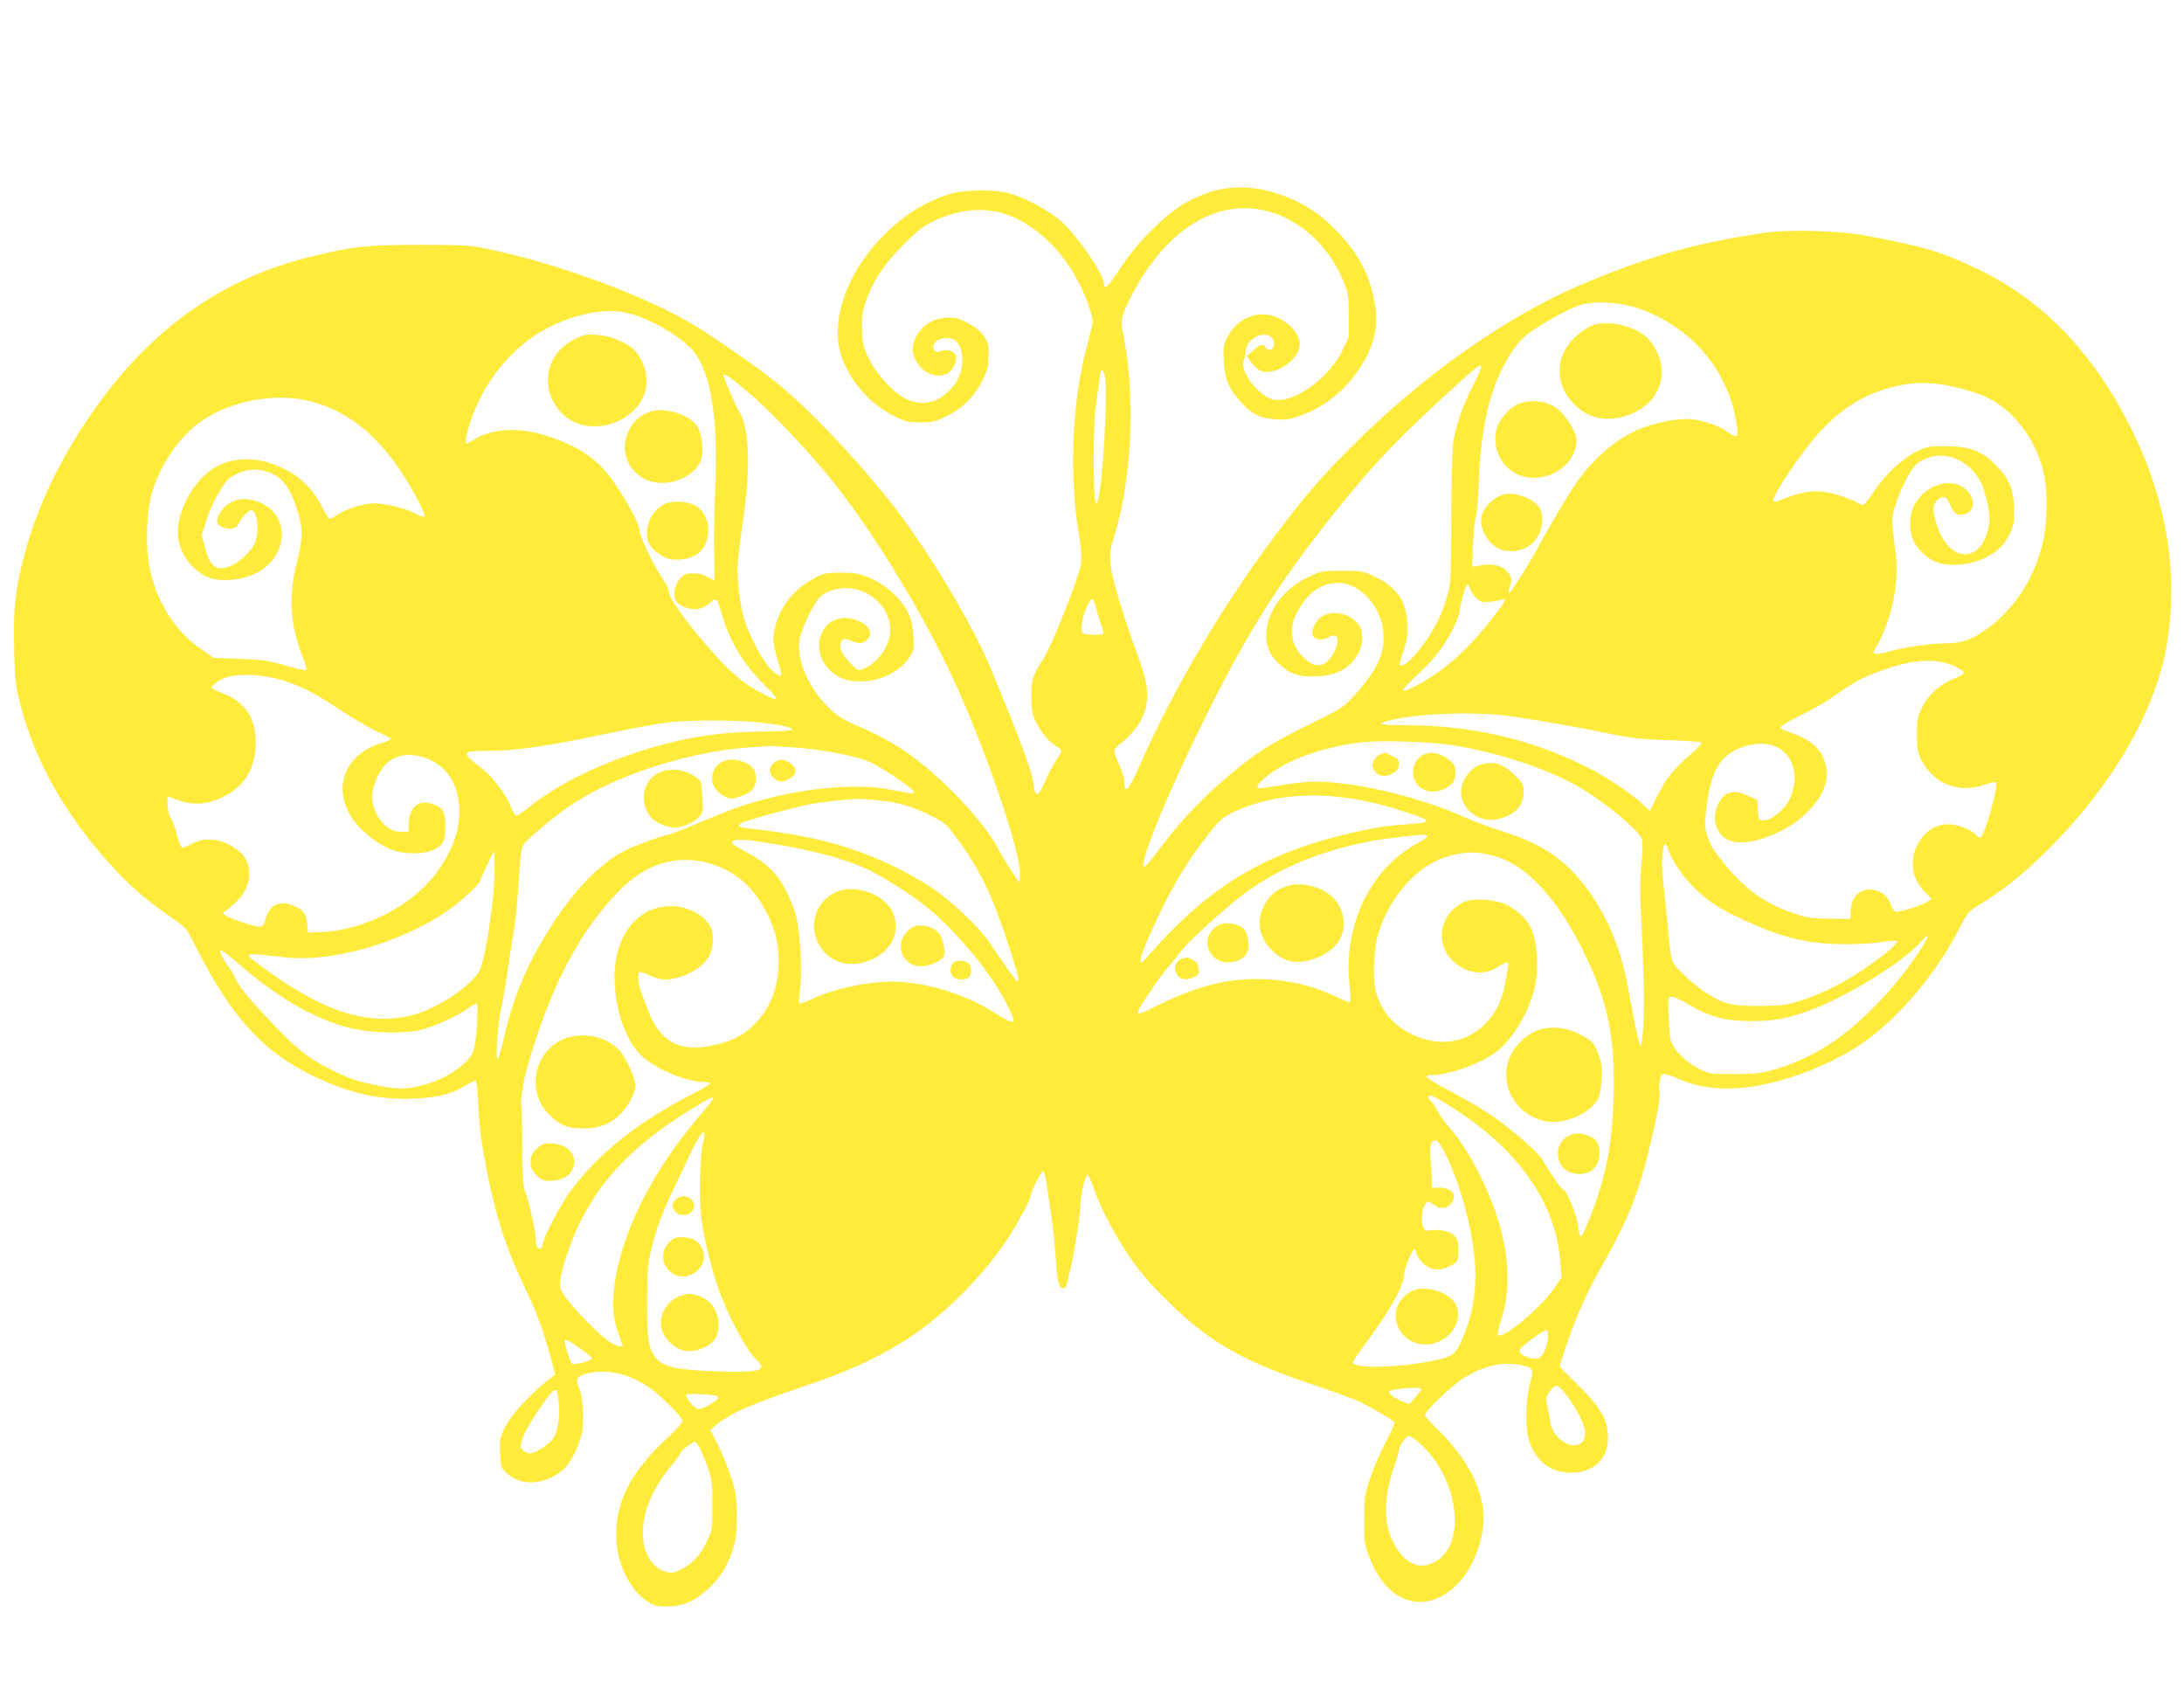 <?xml version="1.0" standalone="no"?>
<!DOCTYPE svg PUBLIC "-//W3C//DTD SVG 20010904//EN"
 "http://www.w3.org/TR/2001/REC-SVG-20010904/DTD/svg10.dtd">
<svg version="1.0" xmlns="http://www.w3.org/2000/svg"
 width="1280pt" height="985pt" viewBox="0 0 1280 985"
 preserveAspectRatio="xMidYMid meet">
<g transform="translate(0,985) scale(0.1,-0.1)"
fill="#ffeb3b" stroke="none">
<path d="M7085 8722 c-127 -43 -217 -102 -336 -221 -75 -75 -129 -141 -184
-224 -71 -109 -95 -131 -95 -89 0 52 -149 271 -243 358 -78 72 -226 151 -327
175 -80 19 -252 16 -324 -5 -153 -47 -275 -122 -402 -250 -195 -197 -297 -459
-255 -656 34 -159 162 -319 316 -395 73 -37 87 -40 161 -40 73 0 87 4 156 38
92 45 163 119 211 217 25 54 31 78 31 137 1 64 -2 76 -29 115 -21 29 -51 53
-95 76 -57 30 -72 33 -126 30 -75 -5 -133 -40 -171 -105 -31 -53 -32 -100 -3
-150 41 -75 132 -107 189 -67 32 23 54 79 41 104 -13 25 -55 36 -85 22 -44
-20 -64 34 -23 62 26 18 71 21 99 6 29 -16 49 -64 49 -120 0 -88 -44 -164
-126 -219 -60 -39 -133 -43 -203 -9 -72 34 -173 143 -218 235 -34 70 -38 88
-41 169 -3 77 0 102 21 163 44 127 103 216 217 332 87 88 118 113 180 142 252
120 479 77 686 -128 99 -99 179 -231 228 -377 19 -57 23 -81 16 -108 -4 -19
-20 -78 -33 -131 -86 -328 -102 -758 -41 -1107 10 -56 14 -116 11 -150 -7 -67
-167 -475 -218 -556 -69 -109 -74 -124 -74 -226 0 -77 4 -104 22 -142 28 -61
78 -123 120 -149 18 -11 33 -25 33 -31 0 -5 -14 -29 -30 -53 -17 -25 -46 -79
-64 -122 -39 -93 -58 -100 -67 -27 -11 84 -67 238 -247 674 -114 278 -387 730
-603 1000 -208 261 -488 553 -664 693 -111 88 -341 248 -469 327 -287 174
-801 365 -1221 452 -100 21 -137 23 -395 23 -312 0 -390 -9 -630 -67 -548
-132 -981 -449 -1325 -968 -183 -275 -306 -548 -375 -831 -43 -177 -53 -282
-47 -506 4 -179 8 -210 36 -320 88 -348 283 -683 577 -992 90 -95 190 -177
322 -267 71 -48 74 -51 133 -169 210 -414 399 -618 705 -760 201 -94 367 -130
564 -123 148 6 224 25 313 79 26 16 52 27 56 25 4 -3 11 -67 14 -143 3 -76 15
-190 26 -253 63 -358 123 -557 249 -820 68 -141 107 -249 148 -400 l28 -104
-50 -40 c-106 -86 -211 -202 -244 -269 -30 -61 -32 -71 -29 -152 4 -85 5 -87
41 -120 84 -77 226 -67 329 23 41 36 91 133 109 211 16 69 7 217 -15 265 -24
51 -17 68 35 84 112 33 241 8 362 -70 72 -46 208 -181 208 -206 0 -9 -39 -53
-87 -97 -224 -206 -315 -392 -300 -610 10 -144 87 -291 182 -350 42 -26 57
-30 119 -29 95 1 169 36 254 120 67 67 110 144 137 249 19 75 19 241 0 320
-17 73 -74 217 -114 291 l-29 54 36 30 c83 68 203 121 517 227 421 141 673
289 925 542 118 119 214 238 288 357 57 91 112 198 112 215 0 24 64 149 74
146 6 -2 16 -41 22 -88 7 -46 20 -135 29 -197 9 -62 19 -171 24 -242 7 -126
17 -160 46 -160 7 0 15 12 18 27 3 16 13 55 21 88 22 89 56 306 57 367 0 61
30 183 43 183 5 0 20 -31 32 -68 39 -114 116 -265 204 -397 65 -97 115 -157
224 -265 246 -245 434 -355 848 -495 131 -44 261 -91 290 -106 82 -41 192
-106 200 -118 4 -6 -19 -60 -52 -121 -32 -60 -73 -155 -91 -210 -31 -94 -33
-109 -33 -240 -1 -122 2 -148 23 -203 46 -126 111 -211 192 -252 199 -102 432
91 479 397 28 182 -63 387 -257 579 -46 44 -83 86 -83 92 0 19 159 172 221
212 115 74 236 103 339 81 80 -17 81 -19 57 -109 -27 -103 -29 -266 -4 -339
42 -120 126 -183 246 -183 132 1 215 79 215 204 0 104 -42 178 -175 309 -60
59 -109 109 -109 111 0 2 20 62 44 133 58 168 117 300 198 443 174 306 233
462 313 823 23 102 35 176 32 201 -7 51 3 106 19 113 8 3 51 -11 96 -31 106
-45 204 -60 338 -53 223 13 521 119 730 260 210 142 440 413 575 679 48 93 52
98 120 139 139 85 263 184 401 323 376 376 626 808 693 1196 69 406 2 836
-195 1241 -226 464 -525 778 -917 964 -218 103 -298 127 -662 196 -144 27
-437 35 -575 16 -410 -60 -687 -138 -1080 -304 -443 -188 -929 -531 -1350
-952 -182 -182 -274 -289 -444 -516 -313 -416 -599 -903 -796 -1350 -65 -146
-90 -174 -90 -98 0 18 -13 63 -30 100 -16 36 -30 73 -30 83 0 9 20 31 44 48
47 34 108 110 126 158 41 106 31 187 -44 387 -30 78 -75 216 -102 307 -56 191
-60 248 -25 355 102 319 127 803 60 1154 -19 98 -19 107 -4 155 24 72 96 202
164 293 157 211 346 323 546 323 241 0 471 -170 578 -427 30 -74 32 -85 32
-204 l0 -125 -39 -80 c-87 -177 -311 -326 -421 -280 -88 37 -180 169 -156 223
6 13 11 36 11 51 0 74 109 132 155 82 22 -24 13 -70 -14 -70 -10 0 -21 7 -25
15 -9 23 -29 18 -71 -18 l-39 -34 23 -31 c12 -17 32 -38 44 -47 69 -49 225 35
243 131 13 69 -64 157 -160 184 -100 28 -208 -22 -259 -120 -27 -51 -29 -61
-25 -145 5 -106 31 -167 106 -247 61 -66 108 -89 196 -95 59 -5 83 -1 144 20
138 48 256 140 344 269 87 129 116 237 98 369 -25 178 -97 318 -239 459 -109
108 -212 169 -362 214 -122 37 -262 37 -374 -2z m2510 -677 c263 -87 464 -284
551 -542 24 -71 44 -196 34 -207 -6 -6 -26 2 -52 21 -49 34 -108 57 -190 73
-70 14 -198 -6 -308 -46 -142 -53 -283 -169 -392 -324 -46 -66 -148 -238 -228
-385 -53 -98 -161 -267 -167 -261 -2 2 1 22 8 45 10 34 9 44 -5 65 -32 50 -91
67 -174 52 l-43 -8 4 134 c3 73 10 146 17 163 6 16 14 108 17 205 8 266 54
492 134 653 62 125 108 182 188 235 114 74 221 130 282 147 80 22 222 14 324
-20z m-5912 -30 c117 -30 277 -119 361 -201 119 -116 169 -400 147 -845 -6
-134 -8 -306 -5 -381 4 -81 3 -138 -2 -138 -5 0 -22 9 -39 20 -20 13 -47 20
-82 20 -45 0 -54 -4 -77 -30 -31 -37 -43 -92 -27 -126 13 -28 66 -54 111 -54
35 0 65 13 98 43 29 27 38 18 62 -71 44 -157 131 -301 256 -422 48 -47 71 -76
62 -78 -8 -1 -57 21 -109 50 -69 39 -117 76 -179 138 -158 158 -339 394 -340
441 0 15 -16 49 -35 75 -47 67 -135 247 -135 279 0 55 -139 291 -221 375 -86
89 -196 149 -355 195 -146 42 -298 31 -395 -31 -21 -13 -41 -24 -44 -24 -12 0
-3 53 21 126 60 182 169 341 311 458 177 146 446 225 616 181z m4997 -319 c0
-8 -22 -58 -49 -110 -55 -106 -94 -217 -112 -316 -8 -42 -12 -200 -13 -450 -2
-368 -3 -388 -24 -464 -36 -125 -90 -225 -181 -334 -45 -54 -84 -82 -97 -69
-3 2 7 40 22 83 21 65 25 92 22 159 -6 135 -62 215 -197 279 -63 29 -72 31
-186 31 -118 0 -121 -1 -198 -37 -141 -68 -236 -191 -245 -321 -6 -77 17 -134
74 -187 65 -60 104 -74 204 -74 129 1 214 46 262 138 27 53 28 128 2 164 -56
76 -182 94 -236 33 -32 -36 -45 -77 -31 -100 14 -22 60 -25 89 -6 53 34 71
-12 34 -84 -45 -90 -106 -104 -174 -40 -76 69 -95 164 -52 254 59 124 146 190
250 189 129 -1 253 -139 264 -294 8 -123 -37 -218 -173 -368 -65 -70 -73 -75
-262 -168 -201 -98 -286 -149 -414 -252 -182 -146 -328 -295 -461 -474 -110
-147 -122 -143 -65 22 57 164 186 455 333 750 251 506 437 799 779 1225 222
276 383 441 745 767 78 70 90 77 90 54z m-2204 -51 c18 -97 -13 -636 -42 -729
-16 -51 -24 27 -24 244 0 181 5 266 20 370 11 74 20 138 20 143 0 4 4 7 10 7
5 0 12 -16 16 -35z m-2064 -117 c111 -96 319 -315 447 -472 261 -321 571 -831
757 -1249 181 -405 369 -966 362 -1081 l-3 -51 -49 75 c-27 41 -65 104 -84
140 -50 92 -165 231 -291 353 -181 173 -315 263 -524 353 -97 42 -120 57 -177
114 -109 108 -179 269 -166 379 7 63 70 200 117 257 27 33 93 57 156 58 151 0
278 -133 259 -271 -11 -84 -77 -170 -155 -202 -33 -14 -33 -14 -78 34 -54 57
-69 94 -53 125 6 12 17 20 23 17 85 -31 88 -32 115 -16 54 30 37 89 -35 120
-87 37 -169 15 -210 -57 -43 -74 -21 -180 48 -238 52 -44 96 -59 174 -59 115
1 229 56 284 140 27 40 29 49 25 116 -2 40 -10 93 -19 117 -34 95 -131 189
-246 237 -54 22 -79 27 -159 27 -90 0 -99 -2 -160 -34 -124 -66 -207 -176
-232 -306 -9 -51 -8 -69 11 -139 12 -44 24 -90 28 -102 9 -37 -18 -28 -63 20
-47 48 -123 192 -152 288 -28 90 -45 249 -38 339 4 41 18 154 32 250 43 291
36 530 -20 620 -23 37 -96 207 -96 222 0 16 58 -25 172 -124z m7071 48 c54
-14 123 -36 152 -50 157 -72 285 -233 337 -423 32 -119 30 -324 -5 -455 -56
-210 -174 -383 -341 -497 -74 -51 -135 -71 -219 -71 -92 0 -254 -24 -332 -47
-55 -17 -95 -20 -95 -6 0 3 9 20 19 37 34 54 82 184 96 259 24 132 27 207 11
321 -9 60 -16 129 -16 153 0 55 38 163 90 259 36 63 49 78 91 99 121 62 268 5
338 -131 24 -45 51 -160 51 -215 0 -59 -29 -140 -62 -171 -88 -82 -199 -19
-248 140 -26 84 -25 113 4 141 34 32 56 23 76 -29 20 -52 49 -68 93 -51 69 27
44 132 -40 167 -92 39 -210 -15 -266 -120 -30 -57 -29 -155 1 -212 27 -53 90
-107 141 -122 67 -20 162 -15 240 14 88 33 142 79 178 152 24 49 28 68 27 142
-1 119 -28 186 -108 266 -85 84 -153 109 -297 109 -100 0 -108 -2 -172 -34
-83 -42 -177 -132 -246 -233 -28 -43 -56 -78 -62 -78 -5 0 -20 6 -32 14 -12 8
-57 26 -99 40 -123 41 -208 35 -355 -25 -18 -7 -35 -10 -39 -7 -19 19 171 301
280 416 138 145 272 223 456 263 108 24 220 19 353 -15z m-9693 -71 c219 -46
405 -184 557 -414 77 -115 150 -257 140 -268 -5 -4 -31 5 -59 20 -51 29 -169
57 -237 57 -57 0 -151 -28 -202 -60 -25 -17 -51 -30 -57 -30 -6 0 -25 30 -43
66 -61 124 -153 205 -290 255 -121 44 -253 35 -347 -25 -128 -81 -225 -271
-208 -409 13 -105 103 -212 199 -238 68 -18 173 -7 245 26 214 97 219 369 8
430 -64 19 -111 13 -159 -19 -43 -29 -76 -90 -61 -113 24 -39 108 -42 121 -5
12 31 58 82 75 82 38 0 51 -134 19 -199 -23 -45 -91 -108 -137 -127 -83 -35
-122 -8 -152 105 l-20 74 28 90 c28 86 81 187 123 234 10 12 43 31 73 44 67
26 130 23 200 -12 56 -28 98 -90 133 -197 37 -112 38 -170 2 -312 -51 -207
-43 -362 30 -551 17 -44 28 -83 25 -86 -3 -4 -59 9 -123 27 -103 30 -138 35
-269 39 l-152 6 -71 49 c-152 104 -262 275 -303 472 -26 129 -21 330 11 442
41 140 122 272 228 373 154 147 445 222 673 174z m6865 -1162 c23 -21 36 -24
74 -20 25 2 56 8 69 12 34 11 27 -6 -35 -86 -97 -127 -175 -210 -273 -292 -93
-76 -252 -168 -267 -153 -4 4 30 41 75 83 45 41 103 101 127 133 62 81 124
199 129 246 4 41 30 136 42 156 5 7 12 -1 19 -21 6 -19 24 -45 40 -58z m-2242
-20 c3 -10 14 -48 25 -84 11 -37 23 -76 27 -88 6 -20 3 -21 -52 -21 -33 0 -64
5 -69 10 -14 14 -2 92 25 153 21 49 35 59 44 30z m5041 -376 c31 -14 56 -32
56 -39 0 -7 -28 -24 -62 -37 -78 -30 -149 -95 -185 -170 -25 -50 -28 -67 -28
-156 0 -89 3 -105 27 -151 73 -139 218 -195 369 -143 33 12 63 18 66 15 18
-18 -62 -306 -90 -323 -5 -3 -18 4 -28 16 -24 29 -108 61 -161 61 -113 0 -206
-105 -208 -233 0 -62 22 -112 72 -164 l40 -41 -26 -17 c-32 -21 -165 -62 -186
-58 -9 2 -22 22 -30 45 -18 50 -53 78 -106 84 -73 9 -124 -40 -127 -122 l-2
-49 -120 1 c-107 1 -130 4 -215 33 -164 55 -279 137 -399 284 -76 93 -86 110
-106 174 -16 51 -16 63 -1 181 24 194 80 287 200 331 126 47 236 20 286 -69
38 -68 36 -165 -5 -240 -35 -64 -112 -123 -154 -118 -24 3 -26 7 -29 61 l-3
59 -55 25 c-88 40 -140 25 -175 -52 -22 -48 -24 -94 -5 -139 43 -103 175 -110
364 -20 72 35 109 61 161 112 103 103 137 193 107 293 -24 85 -85 136 -210
179 -28 9 -51 21 -53 27 -2 6 48 36 110 66 63 30 143 74 177 98 140 98 179
121 277 158 197 77 344 89 457 38z m-9839 -73 c119 -29 220 -78 366 -176 80
-53 183 -114 228 -134 44 -20 81 -41 81 -45 0 -5 -19 -13 -42 -20 -232 -62
-311 -278 -170 -464 48 -64 145 -137 217 -164 76 -29 189 -29 249 0 52 24 66
53 66 140 0 79 -14 105 -67 125 -84 32 -142 -9 -147 -107 l-3 -54 -45 1 c-59
0 -109 39 -144 110 -34 69 -30 136 12 220 48 97 130 136 236 114 151 -32 240
-153 240 -325 0 -117 -40 -227 -128 -351 -139 -197 -425 -346 -684 -356 l-75
-3 -5 52 c-6 61 -25 85 -86 108 -82 31 -137 1 -159 -87 -12 -47 -23 -48 -125
-16 -84 26 -132 51 -119 61 110 83 149 142 149 227 0 63 -21 105 -72 142 -84
63 -191 76 -265 32 -25 -14 -50 -24 -56 -21 -7 3 -21 38 -31 78 -10 41 -26 82
-34 92 -17 19 -30 127 -16 127 5 0 34 -9 64 -21 76 -29 165 -23 252 18 123 58
189 157 196 298 8 156 -54 258 -189 311 -38 15 -69 30 -69 34 0 9 30 35 58 49
63 33 197 35 317 5z m7222 -219 c149 -20 403 -64 598 -105 125 -26 181 -32
335 -37 102 -3 191 -9 199 -13 9 -5 -8 -25 -60 -70 -100 -86 -142 -139 -195
-243 l-45 -89 -49 46 c-62 58 -210 156 -322 212 -321 162 -677 244 -1056 244
-156 0 -182 8 -95 29 168 41 486 52 690 26z m-4418 -36 c136 -12 227 -30 224
-44 -2 -6 -57 -11 -130 -11 -214 -3 -331 -13 -486 -44 -350 -71 -712 -227
-925 -399 -34 -28 -68 -51 -76 -51 -7 0 -23 26 -34 58 -22 60 -106 170 -161
213 -18 13 -49 39 -69 56 -51 45 -35 53 108 53 139 0 318 25 585 80 278 58
398 80 485 89 112 12 346 12 479 0z m4115 -139 c279 -48 567 -147 751 -260
131 -80 317 -236 336 -282 8 -20 8 -58 -1 -149 -9 -96 -9 -179 2 -388 7 -146
13 -333 13 -416 0 -142 -11 -273 -22 -262 -7 8 -41 166 -68 322 -43 250 -134
462 -273 635 -116 145 -256 234 -472 300 -58 18 -159 56 -225 85 -215 95 -487
168 -720 195 -124 14 -193 12 -310 -6 -185 -29 -175 -28 -175 -11 0 8 24 34
53 57 125 100 336 175 562 200 125 14 413 3 549 -20z m-3879 -10 c153 -10 368
-51 442 -85 70 -31 250 -152 257 -172 7 -17 5 -17 -149 12 -172 33 -465 10
-710 -55 -146 -38 -189 -54 -482 -176 -45 -19 -86 -34 -91 -34 -21 0 -201 -65
-253 -91 -138 -69 -285 -214 -414 -409 -154 -232 -242 -432 -300 -685 -15 -66
-32 -124 -38 -130 -14 -15 0 207 18 285 9 36 25 127 36 203 11 77 28 194 40
260 11 67 24 203 30 302 7 128 14 186 25 202 20 32 181 168 268 227 274 187
730 332 1101 349 33 2 67 4 75 5 8 0 74 -3 145 -8z m3225 -294 c120 -16 234
-43 365 -87 153 -50 153 -59 -3 -70 -130 -8 -244 -29 -422 -75 -455 -120 -765
-319 -1098 -704 -72 -83 -41 19 88 285 79 164 170 308 283 450 53 66 75 86
128 112 185 90 416 121 659 89z m-2730 -16 c122 -14 192 -34 299 -87 88 -44
97 -50 153 -127 141 -191 211 -335 307 -629 83 -254 81 -267 -14 -130 -33 48
-79 114 -101 147 -51 75 -184 204 -301 291 -48 36 -151 97 -228 135 -265 131
-498 194 -877 235 -59 7 -72 17 -40 33 27 15 298 89 389 107 75 15 208 30 293
34 19 0 73 -4 120 -9z m3215 -209 c3 -5 -21 -24 -54 -41 -278 -148 -438 -478
-402 -829 6 -52 8 -98 5 -103 -3 -4 -35 7 -72 26 -190 95 -428 130 -647 96
-109 -16 -268 -71 -398 -136 -112 -56 -127 -61 -127 -43 0 17 124 203 168 251
21 24 56 67 77 96 48 64 254 252 382 348 214 161 510 275 828 319 98 13 134
17 212 23 12 1 24 -2 28 -7z m-3930 -31 c269 -38 491 -93 640 -160 79 -35 226
-127 328 -203 175 -133 396 -392 491 -579 71 -138 65 -144 -63 -64 -160 101
-351 165 -541 181 -144 13 -363 -26 -512 -91 -42 -19 -82 -34 -88 -34 -9 0
-10 15 -4 58 12 75 11 212 -2 342 -8 76 -19 126 -42 182 -63 155 -124 226
-259 300 -51 27 -93 53 -93 58 0 21 45 24 145 10z m5346 -58 c19 -59 94 -165
162 -228 87 -81 152 -120 323 -196 194 -87 344 -120 544 -121 74 -1 172 5 218
12 45 8 86 10 90 6 11 -11 -81 -88 -198 -167 -123 -83 -252 -146 -376 -185
-80 -24 -104 -27 -234 -28 -162 0 -208 11 -311 77 -69 44 -176 143 -195 180
-8 15 -19 81 -24 145 -5 65 -14 159 -20 208 -19 163 -23 233 -16 289 8 62 18
65 37 8z m-6891 -267 c-23 -216 -59 -407 -86 -445 -70 -101 -273 -227 -412
-255 -263 -54 -519 36 -884 310 -84 62 -81 63 162 35 275 -31 674 83 953 272
59 40 187 155 187 168 0 4 19 47 43 96 l42 89 3 -80 c2 -44 -2 -129 -8 -190z
m5880 235 c181 -53 361 -251 515 -565 137 -282 181 -490 172 -830 -5 -221 -27
-375 -77 -544 -37 -124 -102 -286 -115 -286 -5 0 -13 27 -16 60 -6 60 -69 215
-88 215 -10 0 -96 125 -121 174 -19 37 -166 166 -282 249 -49 34 -156 98 -240
142 -83 44 -153 86 -156 93 -2 8 8 12 30 12 103 1 283 65 377 136 98 74 194
236 227 382 22 98 15 243 -15 324 -25 66 -87 128 -159 160 -58 25 -175 35
-226 18 -84 -27 -146 -113 -146 -200 0 -162 191 -274 323 -190 49 31 67 37 67
21 0 -4 -7 -47 -15 -94 -19 -112 -52 -184 -112 -248 -112 -120 -271 -147 -431
-74 -112 51 -184 135 -217 249 -21 72 -16 237 9 331 58 212 222 405 392 460
116 37 188 39 304 5z m-4626 -36 c152 -39 263 -130 343 -280 55 -104 76 -187
76 -299 0 -146 -44 -265 -134 -360 -60 -64 -124 -100 -225 -125 -214 -55 -338
9 -410 210 -9 25 -25 66 -35 92 -20 48 -25 113 -11 122 5 3 30 -6 57 -19 28
-15 66 -25 90 -25 93 0 208 56 254 125 28 42 38 118 22 167 -25 75 -132 138
-235 138 -212 0 -348 -189 -333 -460 10 -170 66 -323 150 -410 76 -79 265
-160 373 -160 19 0 34 -4 34 -10 0 -5 -31 -25 -69 -44 -346 -175 -585 -363
-755 -596 -51 -69 -156 -273 -156 -302 0 -23 -20 -34 -31 -17 -5 8 -9 30 -9
49 0 44 -43 232 -63 280 -12 27 -15 84 -16 263 0 126 -3 232 -6 237 -7 12 12
143 31 210 134 478 309 814 548 1055 150 152 325 207 510 159z m7097 -531
c-95 -139 -180 -240 -298 -354 -169 -163 -335 -263 -538 -325 -79 -24 -107
-27 -235 -28 -137 -1 -148 1 -201 25 -65 31 -129 85 -161 137 -16 26 -23 55
-25 106 -9 197 -10 181 14 184 13 2 56 -17 105 -47 115 -70 214 -95 373 -95
132 1 222 19 363 75 217 86 523 278 622 392 57 66 46 24 -19 -70z m-9807 -91
c215 -183 442 -309 638 -351 121 -26 310 -29 400 -5 76 19 210 81 267 122 24
18 48 32 54 32 6 0 7 -47 2 -127 -9 -152 -21 -184 -97 -244 -70 -55 -135 -86
-226 -110 -99 -25 -148 -24 -288 6 -93 19 -141 36 -238 84 -150 75 -211 125
-392 319 -108 115 -151 168 -174 217 -17 35 -35 67 -40 70 -10 6 -50 78 -50
90 0 16 31 -6 144 -103z m7064 -803 c401 -253 621 -565 648 -920 l6 -84 -41
-62 c-76 -113 -304 -304 -331 -277 -5 5 2 39 15 79 67 198 50 438 -49 695 -67
173 -167 349 -253 445 -25 27 -55 70 -68 95 -13 26 -31 52 -39 59 -9 8 -16 17
-16 22 0 20 36 6 128 -52z m-4318 43 c0 -4 -38 -52 -85 -107 -277 -324 -458
-689 -495 -998 -13 -114 -6 -188 26 -276 13 -35 24 -65 24 -67 0 -13 -43 0
-81 25 -54 34 -213 198 -258 264 -31 45 -33 53 -27 100 4 29 23 99 43 157 119
350 335 602 723 839 115 71 130 78 130 63z m-60 -259 c-18 -61 -24 -328 -10
-439 15 -123 68 -333 113 -451 63 -162 160 -337 216 -387 38 -34 28 -54 -31
-61 -74 -9 -328 0 -418 14 -85 14 -120 30 -149 67 -41 52 -50 114 -48 339 2
204 3 214 36 340 23 86 55 172 94 255 33 69 82 171 108 228 57 121 92 176 97
150 2 -9 -2 -34 -8 -55z m4350 -63 c83 -165 152 -409 172 -610 15 -149 -4
-303 -52 -427 -48 -126 -64 -145 -140 -165 -188 -51 -520 -65 -520 -22 0 8 35
61 78 118 140 189 222 335 222 399 0 32 43 140 58 145 7 2 12 -5 12 -17 0 -12
15 -37 33 -57 44 -48 102 -56 167 -22 43 22 45 25 48 74 2 27 -2 62 -7 77 -18
46 -88 69 -175 55 -37 -6 -45 113 -11 159 13 17 15 17 44 -5 38 -27 71 -28 99
-2 49 46 16 100 -60 100 l-48 0 1 43 c0 23 -3 79 -6 124 -6 62 -4 85 6 97 25
28 38 17 79 -64z m602 -1081 c-4 -55 -31 -110 -57 -120 -24 -8 -94 13 -106 33
-4 7 -3 19 4 27 21 25 142 111 152 107 6 -1 9 -23 7 -47z m-5666 -65 c35 -25
64 -50 64 -54 0 -15 -102 -41 -118 -31 -10 6 -42 110 -42 134 0 14 26 1 96
-49z m5780 -276 c58 -78 104 -173 104 -213 0 -133 -184 -74 -205 65 -3 19 -10
59 -16 88 -10 49 -9 56 13 88 12 18 31 34 41 34 9 0 37 -27 63 -62z m-856 42
c0 -5 -16 -28 -35 -49 l-36 -39 -37 14 c-48 19 -89 50 -79 60 18 18 187 30
187 14z m-5055 -78 c8 -80 -7 -176 -33 -212 -24 -32 -89 -77 -123 -85 -17 -4
-33 0 -49 13 -23 18 -23 21 -10 67 7 26 46 97 86 157 70 105 101 141 115 132
4 -2 10 -35 14 -72z m930 36 c11 -11 -2 -24 -51 -53 -29 -17 -54 -25 -67 -21
-23 6 -72 70 -64 83 6 9 172 1 182 -9z m4160 -320 c179 -198 217 -517 74 -631
-104 -82 -209 -41 -280 108 -52 110 -48 261 12 430 16 46 29 91 29 101 0 9 11
32 26 51 24 32 26 33 53 18 16 -8 54 -43 86 -77z m-4270 28 c9 -13 30 -63 48
-112 30 -85 32 -96 32 -234 0 -138 -1 -148 -28 -204 -39 -85 -89 -140 -151
-171 -47 -23 -59 -25 -93 -16 -79 21 -133 108 -135 215 -2 141 54 274 179 423
23 28 43 56 43 62 0 10 68 61 82 61 4 0 15 -11 23 -24z"/>
<path d="M9338 7945 c-28 -9 -68 -35 -102 -66 -120 -109 -128 -268 -20 -388
84 -94 204 -120 332 -72 197 74 252 279 117 440 -64 75 -227 118 -327 86z"/>
<path d="M8910 7487 c-57 -18 -125 -94 -140 -155 -34 -145 71 -282 217 -282
138 0 253 101 253 223 0 38 -53 128 -100 171 -59 53 -146 69 -230 43z"/>
<path d="M8808 6951 c-69 -22 -128 -92 -128 -152 1 -78 66 -162 136 -175 84
-16 161 18 198 85 32 59 34 122 7 167 -33 54 -149 95 -213 75z"/>
<path d="M3360 7858 c-165 -85 -199 -288 -71 -426 161 -173 501 -47 501 187 0
65 -32 141 -76 183 -49 46 -141 82 -219 86 -64 3 -76 1 -135 -30z"/>
<path d="M3809 7437 c-60 -23 -96 -54 -123 -109 -73 -147 30 -308 196 -308
104 0 208 65 229 142 14 53 1 152 -25 191 -46 69 -195 114 -277 84z"/>
<path d="M3879 6887 c-45 -30 -77 -79 -85 -133 -11 -76 11 -116 91 -165 39
-25 120 -25 177 0 116 50 120 249 5 302 -60 27 -145 25 -188 -4z"/>
<path d="M8089 5429 c-15 -6 -32 -23 -39 -39 -10 -25 -10 -34 4 -55 23 -35 62
-42 105 -19 28 15 37 26 39 51 3 28 -1 34 -37 52 -22 12 -42 21 -43 20 -2 0
-15 -5 -29 -10z"/>
<path d="M8338 5425 c-76 -43 -75 -160 2 -200 40 -20 83 -19 130 5 47 24 60
45 60 98 0 33 -6 43 -41 72 -49 39 -109 49 -151 25z"/>
<path d="M8672 5367 c-42 -13 -88 -65 -103 -117 -35 -116 85 -230 211 -200 98
23 150 79 150 160 0 42 -4 50 -53 98 -70 69 -125 85 -205 59z"/>
<path d="M4223 5380 c-45 -27 -63 -87 -40 -135 18 -39 69 -75 105 -75 13 0 46
10 74 22 52 22 68 45 68 99 0 45 -17 69 -63 90 -54 24 -104 24 -144 -1z"/>
<path d="M4536 5379 c-32 -25 -33 -59 -3 -87 28 -27 55 -28 96 -4 44 24 43 65
-1 92 -42 25 -59 25 -92 -1z"/>
<path d="M3857 5319 c-90 -47 -112 -169 -45 -254 27 -34 92 -64 140 -65 49 0
120 32 148 66 20 26 22 37 17 109 -3 44 -8 88 -12 97 -4 9 -30 29 -58 43 -63
31 -135 33 -190 4z"/>
<path d="M7536 4655 c-56 -20 -87 -45 -118 -96 -57 -91 -46 -190 29 -270 82
-87 176 -99 301 -38 119 58 160 175 101 291 -49 96 -204 152 -313 113z"/>
<path d="M7125 4418 c-64 -50 -65 -131 -4 -183 37 -30 97 -34 149 -7 44 22 58
71 40 136 -9 34 -19 47 -46 60 -49 23 -105 21 -139 -6z"/>
<path d="M6922 4230 c-25 -10 -42 -46 -34 -70 17 -50 59 -62 113 -34 24 12 30
20 25 37 -3 12 -6 28 -6 34 0 12 -50 44 -67 42 -4 0 -18 -4 -31 -9z"/>
<path d="M4893 4619 c-119 -59 -158 -201 -87 -315 64 -104 196 -133 319 -69
106 55 150 157 111 260 -44 115 -228 181 -343 124z"/>
<path d="M5363 4423 c-12 -2 -36 -20 -53 -39 -59 -67 -29 -170 56 -193 42 -12
118 8 152 39 19 18 21 28 16 63 -8 56 -24 86 -54 109 -27 20 -80 29 -117 21z"/>
<path d="M5580 4201 c-14 -28 -12 -57 6 -75 20 -20 78 -21 94 -1 18 22 15 66
-6 82 -27 20 -81 17 -94 -6z"/>
<path d="M9006 3810 c-63 -25 -129 -89 -156 -152 -69 -160 30 -342 206 -378
110 -23 264 43 310 132 8 16 18 66 21 111 4 68 2 92 -16 141 -26 74 -40 89
-118 128 -83 40 -175 47 -247 18z"/>
<path d="M9194 3194 c-58 -28 -81 -103 -49 -164 29 -55 113 -77 175 -45 42 22
65 89 50 144 -9 36 -18 46 -53 62 -51 22 -82 23 -123 3z"/>
<path d="M3369 3779 c-226 -33 -310 -319 -139 -472 60 -55 102 -71 190 -70 89
0 155 25 213 81 42 40 81 108 90 159 8 40 -50 172 -96 221 -62 65 -159 95
-258 81z"/>
<path d="M3144 3116 c-28 -28 -34 -42 -34 -76 0 -34 6 -48 34 -76 29 -29 41
-34 80 -34 61 0 112 26 131 67 37 78 -27 153 -130 153 -40 0 -52 -5 -81 -34z"/>
<path d="M3960 2820 c-24 -24 -25 -38 -4 -68 19 -28 74 -30 97 -4 52 57 -39
126 -93 72z"/>
<path d="M3922 2570 c-51 -51 -47 -127 9 -174 93 -78 235 29 184 138 -22 45
-59 66 -119 66 -36 0 -50 -6 -74 -30z"/>
<path d="M4003 2260 c-68 -16 -121 -76 -130 -148 -9 -75 61 -163 144 -178 68
-13 170 37 185 91 31 108 -19 207 -117 234 -22 6 -42 10 -45 10 -3 -1 -20 -4
-37 -9z"/>
<path d="M8275 2284 c-91 -47 -121 -141 -73 -226 45 -80 146 -109 233 -69 109
50 146 179 72 249 -59 55 -171 78 -232 46z"/>
</g>
</svg>
